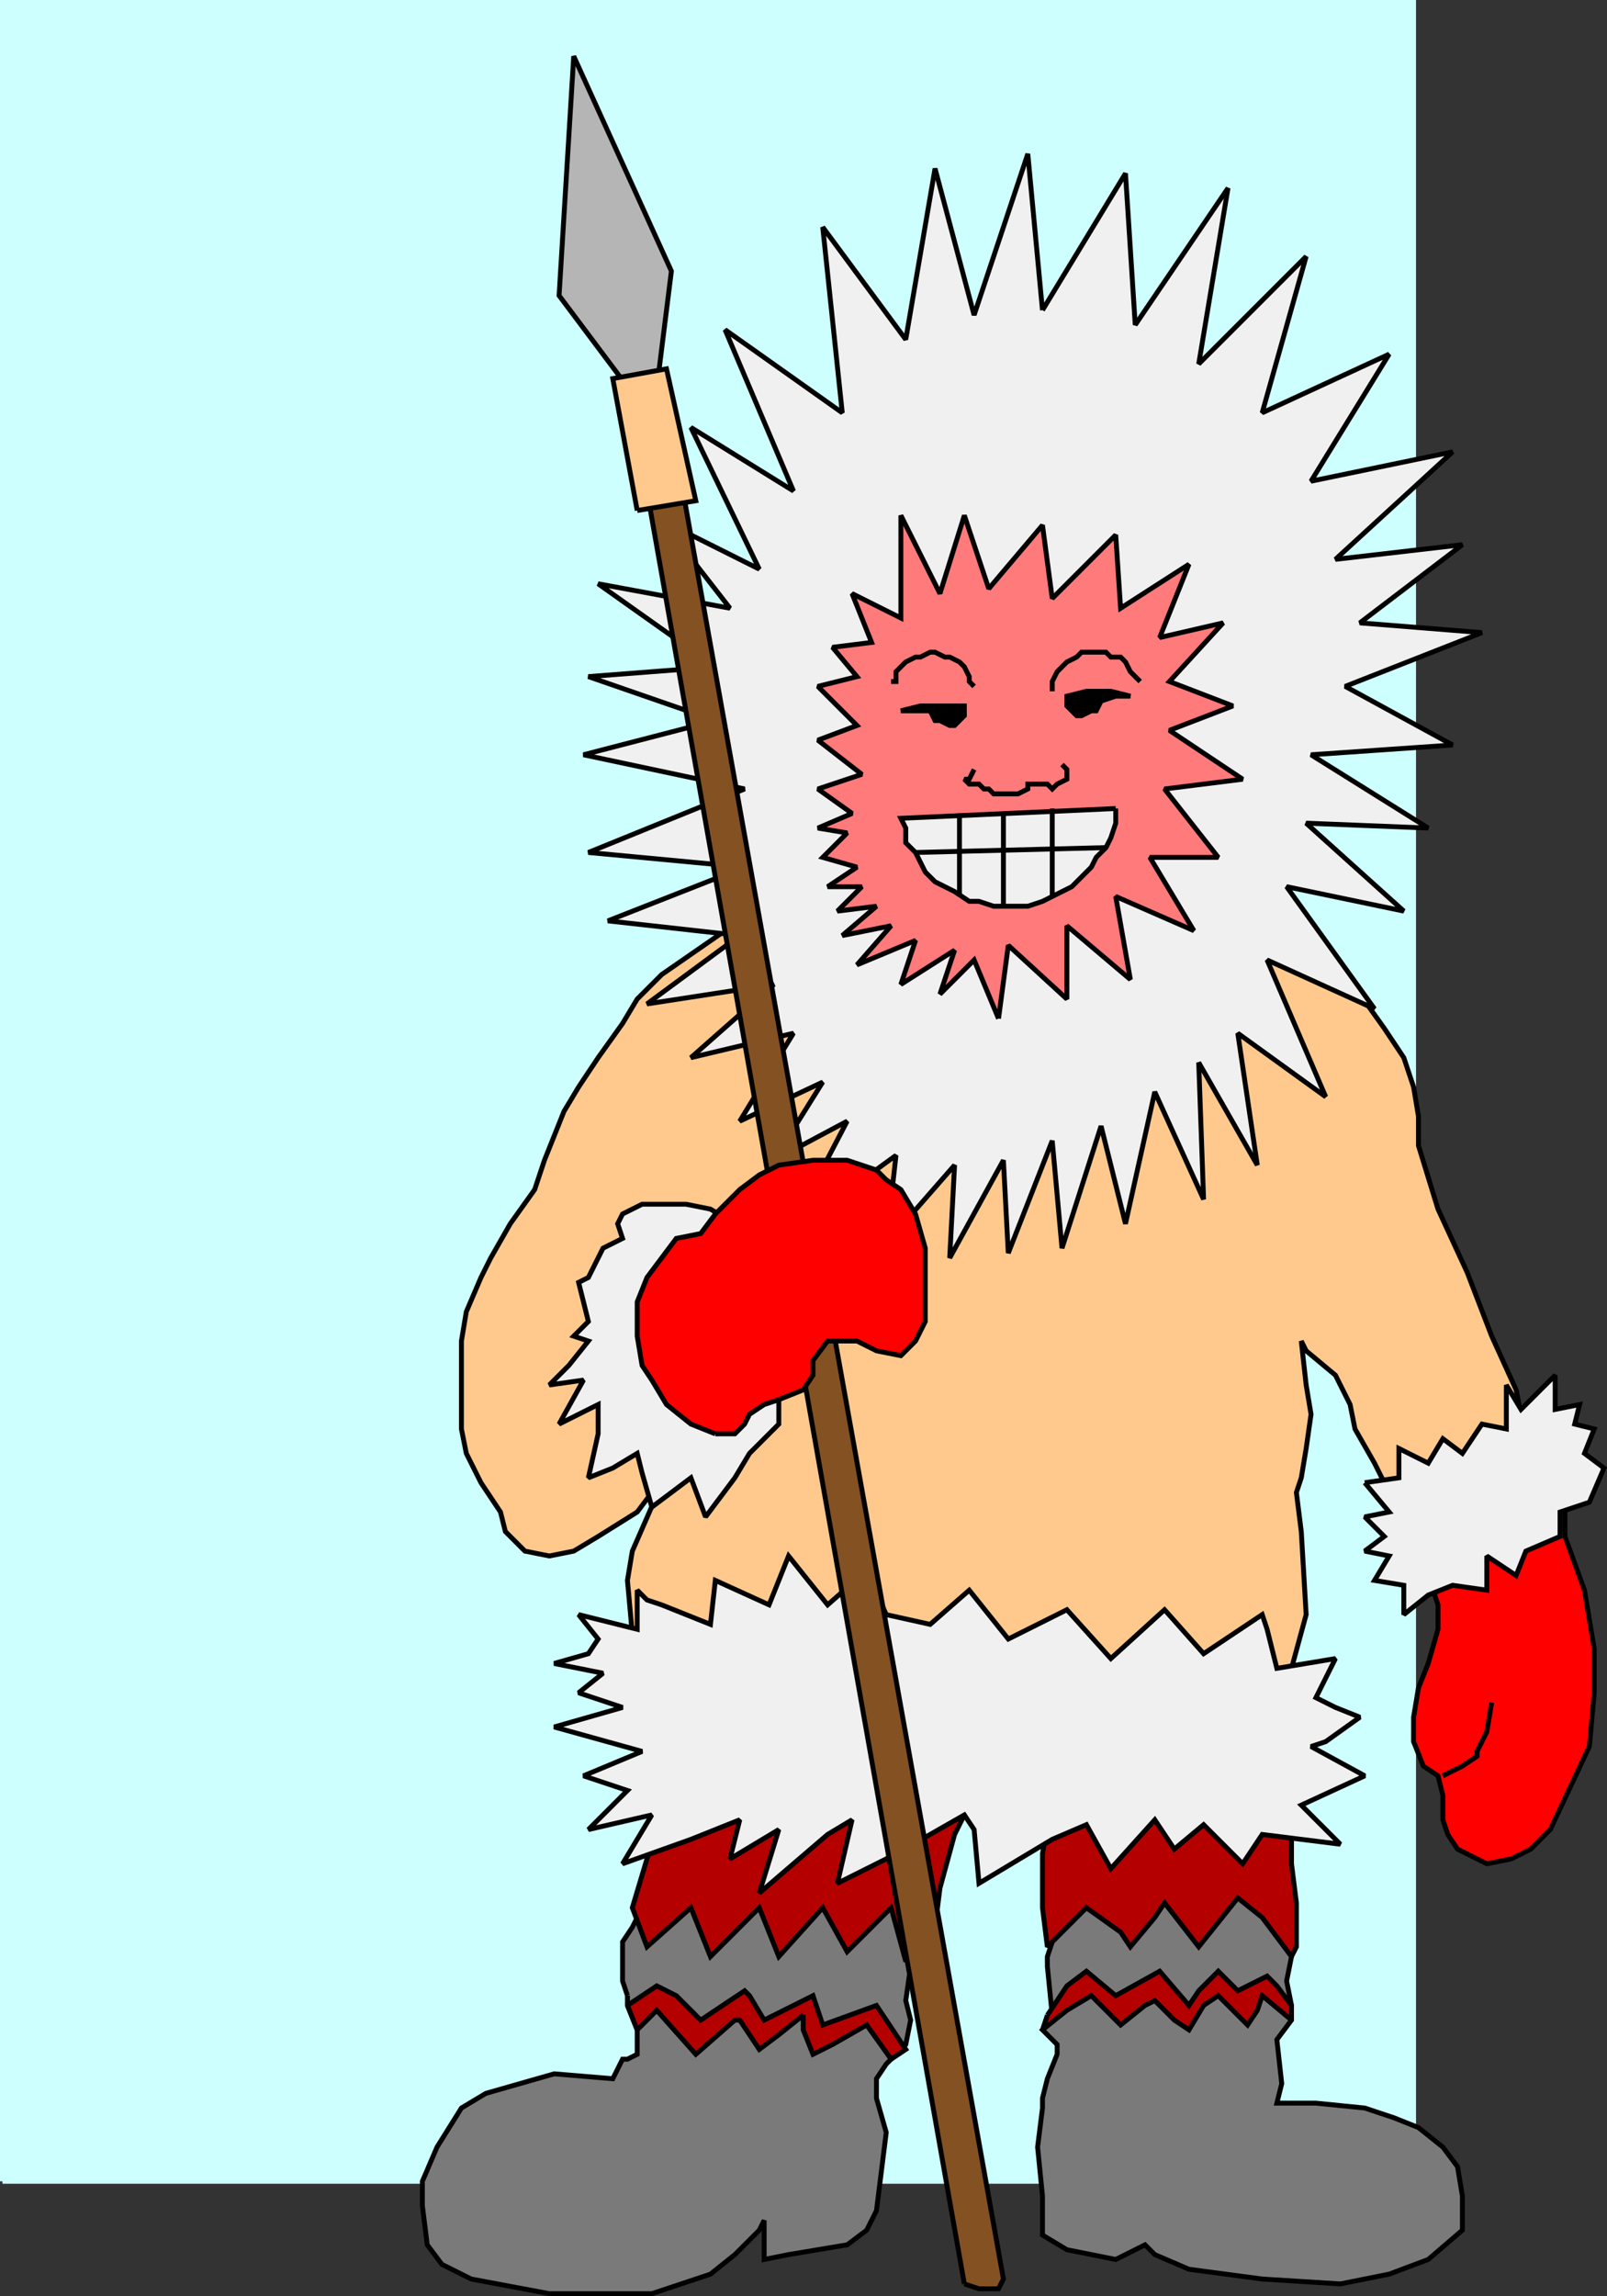 <svg xmlns="http://www.w3.org/2000/svg" width="329.114" height="470" version="1.2"><rect width="100%" height="100%" fill="#333333" stroke="none"/><g fill="none" fill-rule="evenodd" stroke="#000" stroke-miterlimit="2" font-family="'Sans Serif'" font-size="12.5" font-weight="400"><path fill="#ceffff" stroke="#ceffff" d="M.5 446.5V.5h289v446H.5" vector-effect="non-scaling-stroke"/><path fill="#7a7a7a" d="M128.5 408.5v2l2 5v5l-2 1h-1l-1 2-1 2-12-1-7 2-7 2-5 3-5 8-3 7v5l1 8 3 4 6 3 16 3h21l12-4 5-4 5-5 1-2v8l5-1 6-1 6-1 4-3 2-4 2-16-2-7v-4l2-3 4-4 1-5-1-4 1-7 2-10-2-8v-12l22-8 12 7v6l-2 15-3 5-1 3v2l1 10v1l-2 2 3 3v2l-2 5-1 4v2l-1 8 1 10v8l5 3 10 2 6-3 2 2 7 3 15 2 16 1 10-2 8-3 7-6v-7l-1-6-3-4-5-4-5-2-6-2-10-1h-8l1-4-1-9 3-4v-3l-1-5 1-5-1-6-7-15-13-13-13-3-92 7-6 18-3 6-2 3v8l1 3" vector-effect="non-scaling-stroke"/><path fill="#b50000" d="m135.5 370.5-6 20 3 8 9-8 4 10 10-10 4 10 9-10 5 9 9-9 3 11 6-7 1-8 3-11 4-8 3-2 13 2-2 12v11l1 8 3-3 5-5 7 5 2 3 5-6 2-3 7 9 8-10 5 4 6 8 1-2v-9l-1-8v-12l-34-8-56 2-24-4-15 11m-7 40 6-4 4 2 5 5 9-6 1 1 3 5 10-5 2 6 11-4 6 9-3 2-5-7-7 4-4 2-2-5v-3l-5 4-4 3-4-6h-1l-8 7-8-9-4 4-2-5m86 2 4-6 4-3 6 5 9-5 6 7 2-3 4-4 4 4 6-3 2 2 3 4v3l-6-5-1 3-2 3-6-6-3 2-3 5-3-2-4-4-2 1-5 4-6-6-5 3-5 4 1-3" vector-effect="non-scaling-stroke"/><path fill="#ffc98e" d="m148.5 190.5-13 9-5 5-3 5-5 7-4 6-3 5-4 10-2 6-5 7-4 7-2 4-3 7-1 6v18l1 5 3 6 4 6 1 4 4 4 5 1 5-1 5-3 8-5 6-8-7 16-1 6 1 11 37 12 52 5 38-8 8-2 3-11-1-17-1-8 1-3 1-6 1-7-1-6-1-9 1 2 6 5 3 6 1 5 4 7 4 8 5 3 15-5 6-6 1-5-2-10-5-11-5-13-6-13-4-13v-6l-1-6-2-6-4-6-5-7-6-5-8-4-18-8-16 5h-18l-21-1-15 1-28-1" vector-effect="non-scaling-stroke"/><path fill="#f0f0f0" d="m135.5 328.5 10 4 1-9 11 5 4-10 8 10 8-7 4 9 9 2 8-7 8 10 12-6 9 10 11-10 8 9 12-8 1 3 2 8 12-2-4 8 4 2 5 2-7 5-3 1 11 6-13 6 8 8-16-2-4 6-8-8-6 5-4-6-9 10-5-9-7 3-15 9-1-11-2-3-14 8-12 6 3-13-5 3-14 12 4-13-10 6 2-8-10 4-14 5 6-10-13 3 8-8-9-3 12-5-18-5 14-4-9-3 5-4-10-2 7-2 2-3-4-5 12 3v-8l2 2 3 1" vector-effect="non-scaling-stroke"/><path fill="red" d="m290.5 315.5 2 7 2 6v5l-2 7-2 5-1 6v5l2 5 3 2 1 4v5l1 3 2 3 6 3 5-1 4-2 4-4 8-17 1-11v-9l-2-12-4-11v-5l-3-4-9 2-13 3-5 5" vector-effect="non-scaling-stroke"/><path fill="#f0f0f0" d="m279.5 303.5 7-1v-6l6 3 3-5 4 3 4-6 5 1v-9l3 5 7-7v7l5-1-1 4 4 1-2 5 4 3-3 7-6 2v5l-7 3-2 5-6-4v7l-7-1-5 2-5 4v-6l-6-1 3-5-5-1 4-3-4-4 5-1-5-6m-120-20v8l-6 6-3 5-3 4-3 4-3-8-8 6-2-7-1-4-5 3-5 2 2-9v-6l-8 4 5-9-7 1 4-4 4-5-3-1 3-3-2-8 2-1 3-6 4-2-1-3 1-2 4-2h9l5 1 5 3 6 5 3 28m54-220 17-28 2 31 19-28-6 36 22-22-9 32 26-12-16 26 29-6-24 22 26-3-21 16 25 2-28 11 22 12-29 2 24 15-25-1 20 18-24-5 18 25-22-10 12 28-18-13 4 27-12-21 1 28-10-22-6 27-5-20-8 25-2-22-9 23-1-19-11 20 1-19-14 16 2-18-22 16 12-23-15 8 10-16-17 8 11-18-21 5 17-15-26 4 19-14-27-3 28-11-32-3 32-13-33-7 27-7-26-9 26-2-24-17 27 5-14-18 20 10-14-29 21 13-14-33 24 17-4-38 17 23 6-35 8 30 11-33 3 32" vector-effect="non-scaling-stroke"/><path fill="#ff7a7a" d="m204.5 208.5 2-15 12 11v-15l13 11-3-17 16 7-9-15h14l-11-14 16-2-15-10 13-5-13-5 11-12-13 3 6-15-14 9-1-15-13 13-2-15-11 13-5-15-5 16-8-16v21l-10-5 4 10-8 1 5 6-8 2 8 8-8 3 9 7-9 3 7 5-7 3 6 1-5 5 7 2-6 4h7l-5 5 8-1-7 6 10-2-7 8 12-5-3 9 11-7-3 9 7-7 5 12" vector-effect="non-scaling-stroke"/><path fill="#f0f0f0" d="M228.5 165.5v3l-1 3-1 2-2 2-1 2-2 2-2 2-2 1-2 1-2 1-3 1h-7l-3-1h-2l-3-2-2-1-2-1-2-2-1-2-1-2-2-2v-3l-1-2 44-2" vector-effect="non-scaling-stroke"/><path d="m187.5 174.5 39-1m-30-7v17m9-17v19m10-20v18" vector-effect="non-scaling-stroke"/><path fill="#845123" d="m197.5 467.5-65-367 7-2 66 368-1 2h-4l-3-1" vector-effect="non-scaling-stroke"/><path fill="#b5b5b5" d="m129.5 80.5-15-20 3-49 20 44-3 24-5 1" vector-effect="non-scaling-stroke"/><path fill="#ffc98e" d="m130.5 104.5 12-2-6-27-11 2 5 27" vector-effect="non-scaling-stroke"/><path fill="red" d="m146.5 293.5-5-2-5-4-3-5-2-3-1-6v-7l2-5 3-4 3-4 5-1 3-4 5-5 4-3 4-2 7-1h7l6 2 2 2 3 2 3 5 2 7v15l-2 4-3 3-5-1-4-2h-6l-3 4v3l-2 3-5 2-3 1-3 2-1 2-1 1-1 1h-4" vector-effect="non-scaling-stroke"/><path d="m295.5 363.5 4-2 3-2v-1l2-4 1-6m-72-209-1-1-1-1-1-2-1-1h-2l-1-1h-5l-1 1-2 1-1 1-1 1-1 2v2m-16-1-1-1v-1l-1-2-1-1-2-1h-1l-2-1h-1l-2 1h-1l-2 1-1 1-1 1v2h-1" vector-effect="non-scaling-stroke"/><path fill="#000" d="M197.5 145.5v1l-1 1-1 1h-1l-2-1h-1l-1-2h-6l4-1h9v1m21-2v1l1 1 1 1h1l2-1h1l1-2 3-1h3l-4-1h-5l-4 1v1" vector-effect="non-scaling-stroke"/><path d="m199.5 157.5-1 2h-1l1 1h2l1 1h1l1 1h5l2-1v-1h4l1 1 1-1 2-1v-2l-1-1" vector-effect="non-scaling-stroke"/></g></svg>
